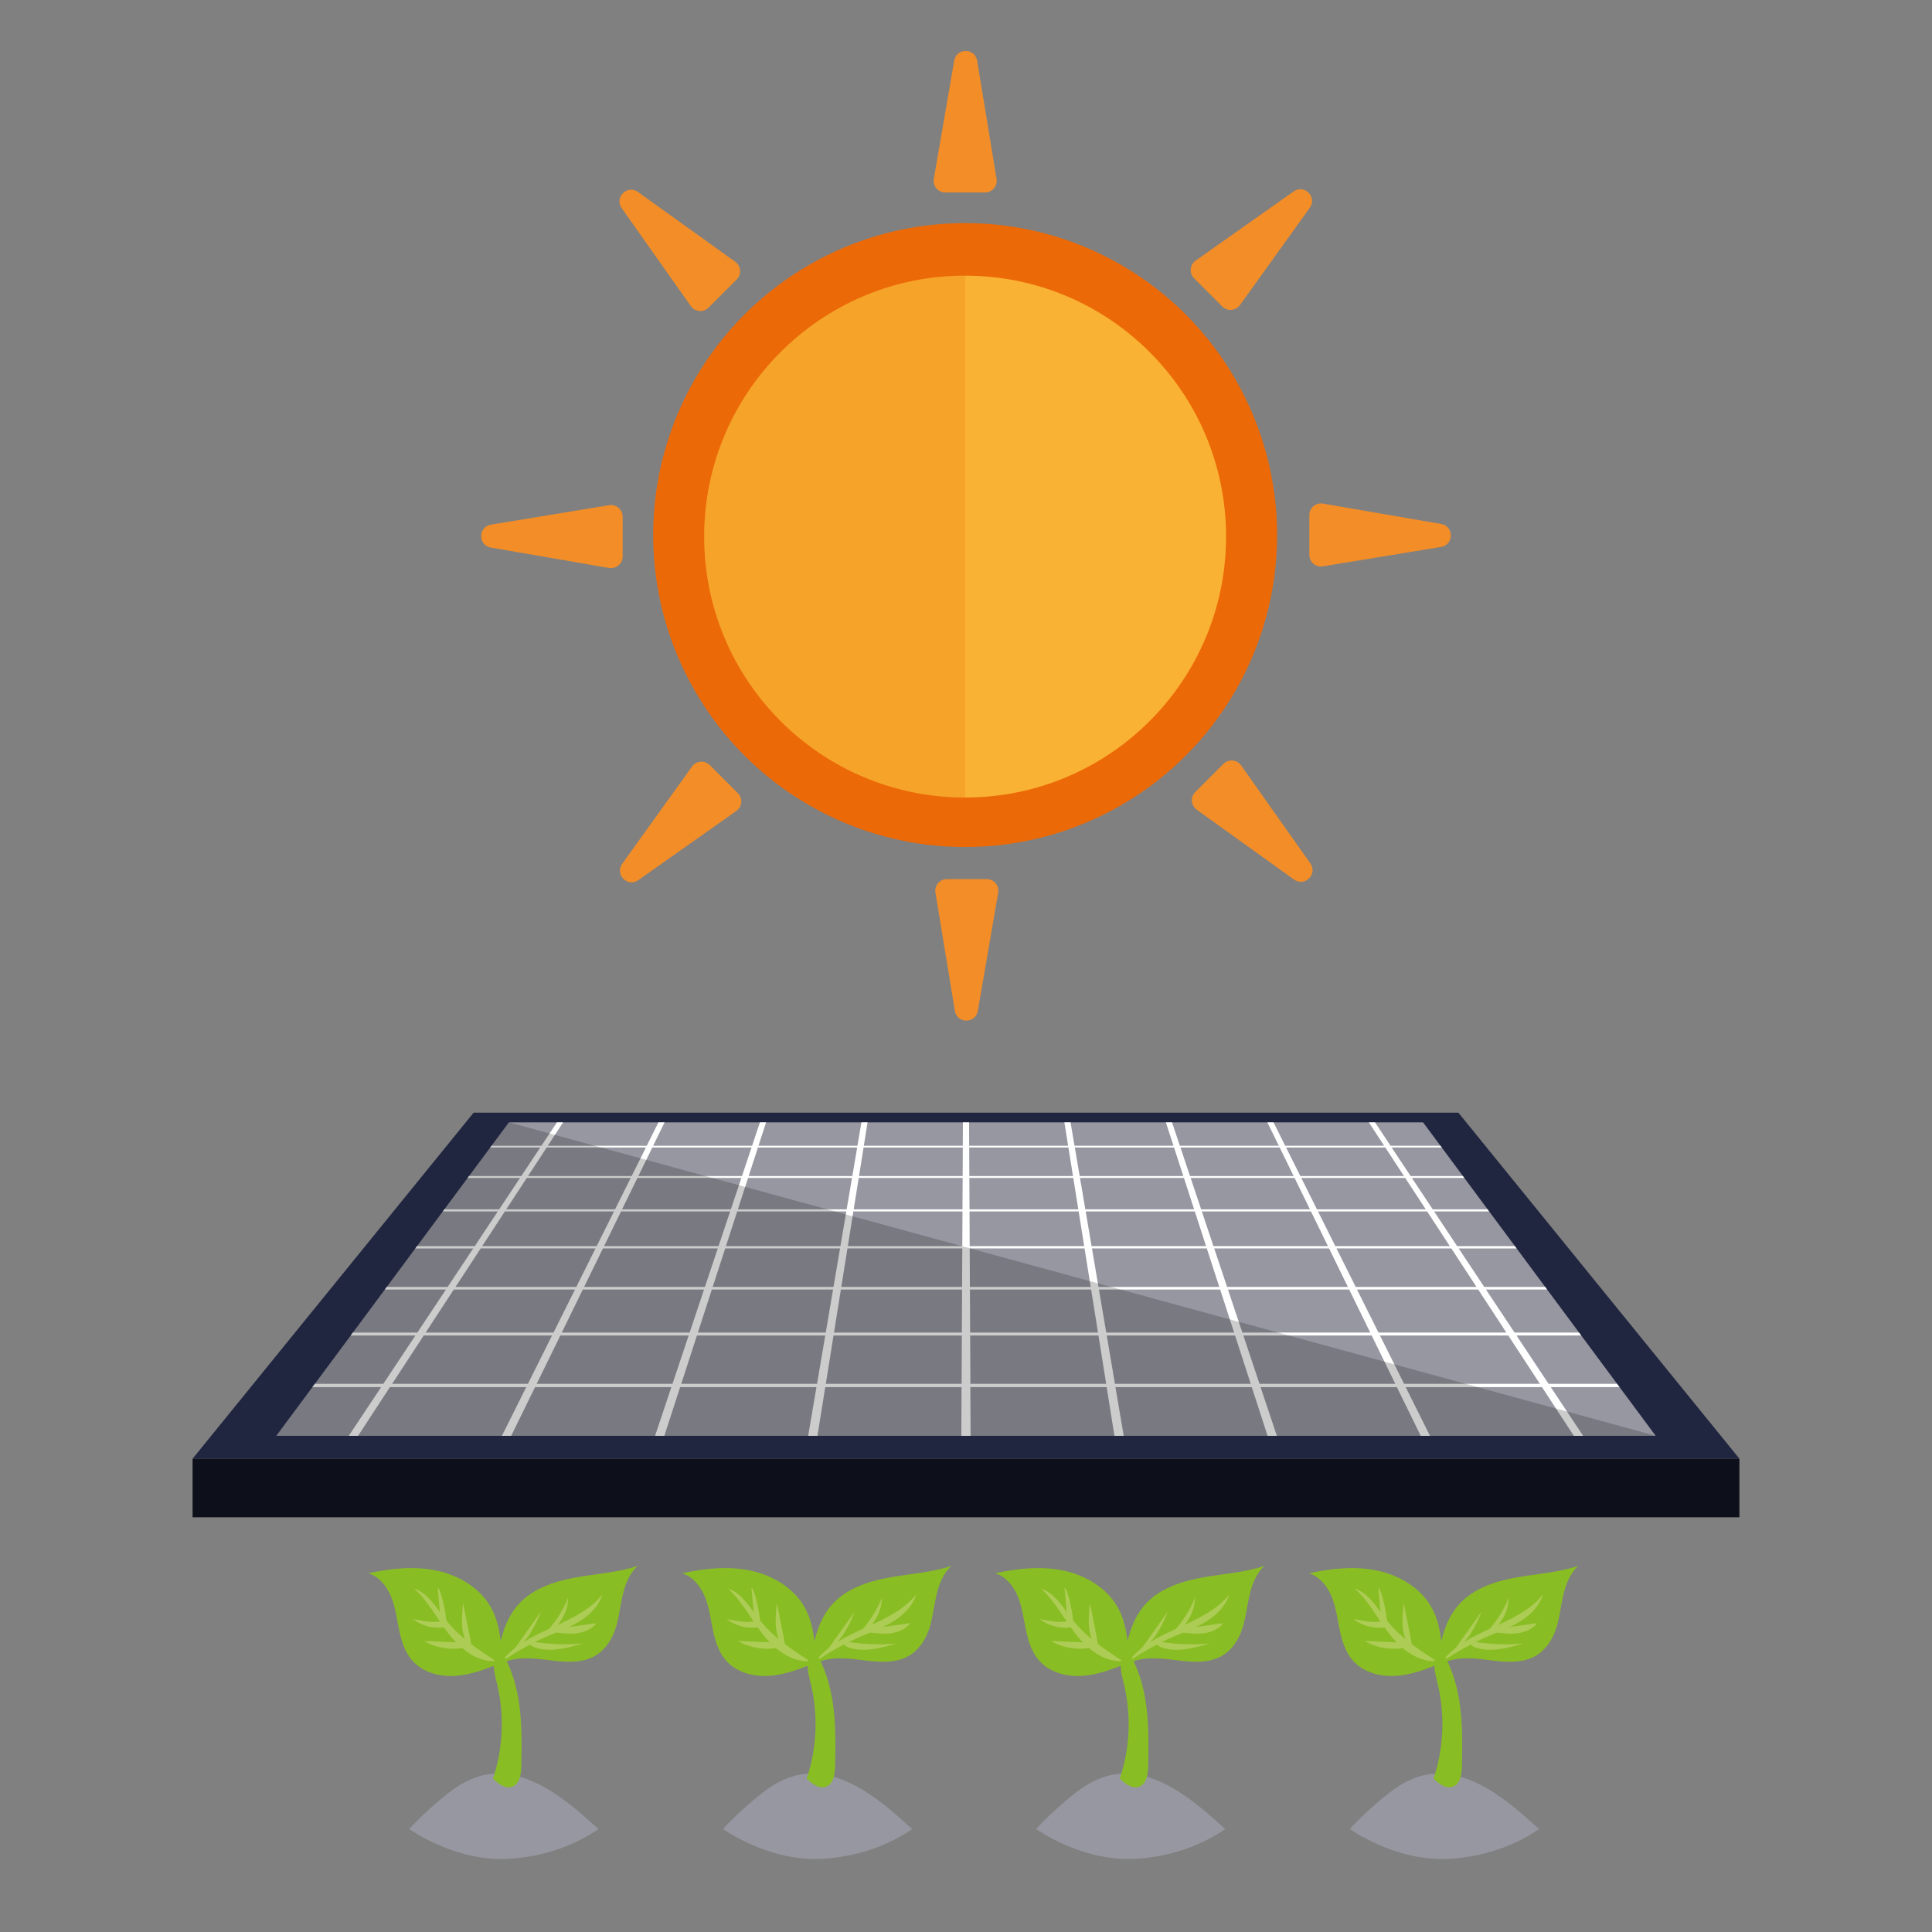 <svg xmlns="http://www.w3.org/2000/svg" id="Livello_9" viewBox="0 0 3401.57 3401.57"><rect x="0" y="0" width="3401.57" height="3401.57" fill="#808080" stroke="none"/><defs><style>.cls-1{fill:#fff;}.cls-2{fill:#0d0f1a;}.cls-3{fill:#f9b233;}.cls-4,.cls-5{opacity:.2;}.cls-4,.cls-6{fill:#ec6907;}.cls-7{fill:#89bd24;}.cls-8{fill:#9797a1;}.cls-9{fill:#212640;}.cls-5{fill:#010101;}.cls-10{fill:#adcc55;}.cls-11{fill:#f28d28;}</style></defs><polygon class="cls-9" points="3062.5 2568.25 339.08 2568.25 833.86 1959.03 2567.72 1959.03 3062.5 2568.25"></polygon><polygon class="cls-8" points="2915.05 2527.95 486.53 2527.95 896.07 1976.04 2505.51 1976.04 2915.05 2527.95"></polygon><path class="cls-1" d="M2538.4,2020.37l-2.3-3.09h-87.83l-27.38-41.24h-10.83l26.97,41.24h-174.23l-20.59-41.24h-10.83l20.18,41.24h-174.23l-13.8-41.24h-10.83l13.38,41.24h-174.23l-7-41.24h-10.83l6.59,41.24h-174.23l-.21-41.24h-10.83l-.2,41.24h-174.23l6.59-41.24h-10.83l-7,41.24h-174.23l13.38-41.24h-10.83l-13.79,41.24h-174.23l20.17-41.24h-10.83l-20.59,41.24h-174.23l26.97-41.24h-10.83l-27.38,41.24h-87.82l-2.3,3.09h88.07l-33.35,50.22h-91.98l-2.52,3.39h92.25l-36.67,55.22h-96.56l-2.78,3.74h96.85l-40.51,61.01h-101.61l-3.07,4.14h101.93l-44.99,67.75h-107.22l-3.42,4.61h107.58l-50.26,75.69h-113.48l-3.84,5.17h113.88l-56.5,85.1h-120.52l-4.33,5.83h120.98l-56.92,85.71h16.34l56.06-85.71h240l-42.79,85.71h16.34l41.94-85.71h240l-28.67,85.71h16.34l27.81-85.71h240l-14.55,85.71h16.34l13.69-85.71h240l-.43,85.71h16.34l-.43-85.71h240l13.69,85.71h16.34l-14.55-85.71h240l27.82,85.71h16.34l-28.67-85.71h240l41.94,85.71h16.34l-42.79-85.71h240l56.06,85.71h16.34l-56.91-85.71h120.98l-4.33-5.83h-120.53l-56.51-85.1h113.89l-3.84-5.17h-113.48l-50.26-75.69h107.58l-3.42-4.61h-107.22l-44.99-67.75h101.93l-3.07-4.14h-101.61l-40.51-61.01h96.85l-2.78-3.74h-96.56l-36.67-55.22h92.25l-2.52-3.39h-91.99l-33.34-50.22h88.07ZM929.51,2436.4h-239.1l55.65-85.1h225.93l-42.48,85.1ZM974.57,2346.14h-225.13l49.5-75.69h213.41l-37.78,75.69ZM1014.66,2265.84h-212.7l44.31-67.75h202.21l-33.83,67.75ZM1050.55,2193.95h-201.57l39.9-61.01h192.13l-30.46,61.01ZM1082.88,2129.2h-191.55l36.11-55.22h183.01l-27.57,55.22ZM1112.14,2070.59h-182.48l32.85-50.22h174.7l-25.07,50.22ZM1184.03,2436.4h-239.09l41.63-85.1h225.93l-28.47,85.1ZM1214.22,2346.14h-225.13l37.03-75.69h213.41l-25.31,75.69ZM1241.08,2265.84h-212.7l33.15-67.75h202.21l-22.66,67.75ZM1265.13,2193.95h-201.57l29.85-61.01h192.13l-20.41,61.01ZM1286.79,2129.2h-191.55l27.02-55.22h183.01l-18.47,55.22ZM1306.4,2070.59h-182.48l24.57-50.22h174.7l-16.8,50.22ZM1438.55,2436.4h-239.1l27.62-85.1h225.92l-14.44,85.1ZM1453.87,2346.14h-225.13l24.56-75.69h213.41l-12.84,75.69ZM1467.5,2265.84h-212.7l21.99-67.75h202.21l-11.5,67.75ZM1479.71,2193.95h-201.57l19.8-61.01h192.13l-10.35,61.01ZM1490.7,2129.2h-191.55l17.92-55.22h183l-9.37,55.22ZM1500.65,2070.59h-182.48l16.3-50.22h174.71l-8.53,50.22ZM1693.07,2436.4h-239.1l13.59-85.1h225.93l-.42,85.1ZM1693.52,2346.14h-225.13l12.09-75.69h213.41l-.38,75.69ZM1693.92,2265.84h-212.7l10.82-67.75h202.21l-.34,67.75ZM1694.28,2193.95h-201.57l9.75-61.01h192.13l-.31,61.01ZM1694.61,2129.2h-191.55l8.82-55.22h183l-.28,55.22ZM1694.9,2070.59h-182.48l8.02-50.22h174.7l-.25,50.22ZM1947.6,2436.4h-239.09l-.42-85.1h225.92l13.59,85.1ZM1933.18,2346.14h-225.13l-.38-75.69h213.41l12.09,75.69ZM1920.35,2265.84h-212.7l-.34-67.75h202.21l10.83,67.75ZM1908.86,2193.95h-201.57l-.3-61.01h192.13l9.75,61.01ZM1898.52,2129.2h-191.55l-.28-55.22h183l8.82,55.22ZM1889.15,2070.59h-182.48l-.25-50.22h174.71l8.02,50.22ZM2202.12,2436.4h-239.09l-14.45-85.1h225.93l27.61,85.1ZM2172.83,2346.14h-225.13l-12.85-75.69h213.41l24.56,75.69ZM2146.77,2265.84h-212.7l-11.5-67.75h202.21l21.99,67.75ZM2123.44,2193.95h-201.57l-10.36-61.01h192.13l19.8,61.01ZM2102.43,2129.2h-191.55l-9.37-55.22h183l17.92,55.22ZM2083.4,2070.59h-182.48l-8.53-50.22h174.7l16.3,50.22ZM2456.64,2436.4h-239.1l-28.46-85.1h225.93l41.63,85.1ZM2412.48,2346.14h-225.13l-25.32-75.69h213.41l37.03,75.69ZM2373.19,2265.84h-212.7l-22.66-67.75h202.21l33.15,67.75ZM2338.01,2193.95h-201.57l-20.41-61.01h192.13l29.85,61.01ZM2306.34,2129.2h-191.55l-18.47-55.22h183l27.02,55.22ZM2277.66,2070.59h-182.48l-16.8-50.22h174.7l24.57,50.22ZM2711.17,2436.4h-239.1l-42.48-85.1h225.92l55.66,85.1ZM2652.13,2346.14h-225.13l-37.79-75.69h213.41l49.5,75.69ZM2599.61,2265.84h-212.7l-33.82-67.75h202.21l44.31,67.75ZM2552.59,2193.95h-201.57l-30.46-61.01h192.13l39.9,61.01ZM2510.24,2129.2h-191.55l-27.57-55.22h183l36.12,55.22ZM2471.91,2070.59h-182.48l-25.07-50.22h174.71l32.85,50.22Z"></path><polygon class="cls-5" points="2915.05 2527.95 486.53 2527.95 896.07 1976.04 2915.05 2527.95"></polygon><rect class="cls-2" x="339.08" y="2568.25" width="2723.42" height="103.18"></rect><circle class="cls-6" cx="1699.25" cy="942.05" r="549.27"></circle><circle class="cls-3" cx="1699.25" cy="944.75" r="459.42"></circle><path class="cls-4" d="M1699.25,485.33c-253.73,0-459.42,205.69-459.42,459.42s205.69,459.42,459.42,459.42V485.33Z"></path><path class="cls-11" d="M1679.99,106.74l-35.88,208.14c-2.16,12.53,7.49,23.98,20.2,23.98h70.07c12.65,0,22.28-11.34,20.23-23.82l-34.18-208.14c-3.75-22.81-36.51-22.94-40.43-.16Z"></path><path class="cls-11" d="M2277.63,337.05l-172.55,121.81c-10.39,7.33-11.67,22.25-2.67,31.25l49.55,49.55c8.94,8.94,23.78,7.73,31.15-2.54l123.01-171.36c13.48-18.78-9.59-42.03-28.48-28.7Z"></path><path class="cls-11" d="M2537.38,922.51l-208.14-35.88c-12.53-2.16-23.98,7.49-23.98,20.21v70.07c0,12.65,11.34,22.28,23.82,20.23l208.14-34.19c22.81-3.75,22.94-36.5.16-40.43Z"></path><path class="cls-11" d="M2185.26,1347.6c-7.33-10.39-22.25-11.66-31.25-2.67l-49.55,49.54c-8.94,8.95-7.73,23.78,2.54,31.15l171.36,123.01c18.78,13.48,42.04-9.59,28.7-28.48l-121.81-172.55Z"></path><path class="cls-11" d="M1737.27,1547.78h-70.07c-12.65,0-22.28,11.35-20.23,23.83l34.19,208.14c3.75,22.81,36.51,22.94,40.43.16l35.88-208.14c2.16-12.53-7.49-23.98-20.21-23.98Z"></path><path class="cls-11" d="M1249.61,1347c-8.95-8.94-23.78-7.73-31.15,2.54l-123.01,171.35c-13.48,18.78,9.59,42.04,28.48,28.7l172.55-121.81c10.39-7.33,11.67-22.25,2.67-31.24l-49.54-49.55Z"></path><path class="cls-11" d="M1072.46,889.49l-208.1,34.19c-22.81,3.75-22.94,36.51-.17,40.43l208.08,35.87c12.53,2.16,23.98-7.49,23.98-20.2l.02-70.07c0-12.65-11.34-22.27-23.82-20.23Z"></path><path class="cls-11" d="M1123.23,337.98c-18.78-13.48-42.04,9.59-28.71,28.47l121.78,172.5c7.33,10.39,22.25,11.66,31.24,2.67l49.55-49.53c8.95-8.94,7.74-23.77-2.54-31.14l-171.32-122.97Z"></path><path class="cls-8" d="M720.65,3220.21c18-20.29,49.03-47.92,70.44-64.57,21.4-16.65,46.5-29.47,73.46-32.42,29.37-3.21,58.99,5.49,85.33,18.9,38.74,19.68,71.53,49.09,103.83,78.17-46.12,31.64-101.28,49.01-157.12,52.39-95.63,5.81-175.93-52.47-175.93-52.47Z"></path><path class="cls-7" d="M1082.13,2871.68c-6.36,17.08-17.15,33.03-32.64,42.62-25.82,16.01-58.75,11.78-88.86,7.92-30.11-3.85-63.86-5.84-87.55,13.14,5.81-38.41,12.58-79.02,37.84-108.55,24.65-28.8,62.91-42.06,100.19-48.99,37.28-6.91,75.7-8.86,111.68-20.83-15.34,13.76-22.73,34.26-27.12,54.42-4.38,20.13-6.36,40.93-13.53,60.26Z"></path><path class="cls-10" d="M963.95,2880.86c-28.44,12.29-55.68,27.41-81.16,45.03,42.63-58.04,132.87-62.27,177.83-118.53-6.12,20.05-21.95,35.9-39.74,46.98-17.78,11.11-37.69,18.2-56.93,26.53Z"></path><path class="cls-10" d="M952.37,2837.57c-16.82,23.66-33.65,47.33-50.46,70.99,24.77-16.04,39.9-43.39,50.46-70.99Z"></path><path class="cls-10" d="M1000.19,2813.35c-8.9,22.03-21.91,42.4-38.17,59.72,6.4-4.63,7.83.56,13.59-4.82,3.35-3.11,24.59-25.03,24.59-54.9Z"></path><path class="cls-10" d="M975.6,2868.25c-1.18.19-2.53.46-3.11,1.5-1.17,2.2,2.13,3.96,4.58,4.25,13,1.66,26.15,3.29,39.14,1.53,12.97-1.74,25.95-7.31,33.94-17.69-24.84,3.48-49.7,6.96-74.55,10.41Z"></path><path class="cls-10" d="M1026.12,2893.63c-31.7,2.86-63.78,1.34-95.06-4.5-.28,6.37,6.64,10.47,12.77,12.26,26.82,7.87,55.45.02,82.29-7.76Z"></path><path class="cls-7" d="M865.71,2832.56c-18.93-35.82-56.94-58.84-96.57-67.24-39.63-8.43-80.92-3.83-120.56,4.58,19.01,5.97,32.63,23.18,40.11,41.65,7.49,18.45,9.93,38.47,13.99,57.98,4.03,19.49,10.11,39.35,23.29,54.26,18.67,21.15,49,28.88,77.14,26.72,28.12-2.14,54.8-12.82,80.95-23.4-1.46-32.34-3.22-65.9-18.35-94.55Z"></path><path class="cls-10" d="M786.68,2854.2c-17.32-21.52-31.63-48.59-57.74-57.58,24.92,22.3,40.33,53.06,60.71,79.59,20.4,26.5,49.9,50.35,83.29,48.4-31.17-20.43-62.88-41.36-86.27-70.4Z"></path><path class="cls-10" d="M815.39,2822.45c-1.53,14.56-3.07,29.28-1.46,43.85,1.61,14.56,6.64,29.18,16.68,39.83-.49-10.04-2.48-19.97-4.44-29.85-3.6-17.94-7.19-35.9-10.77-53.83Z"></path><path class="cls-10" d="M776.2,2857.89c1.79,3.8,8.26,1.71,9.5-2.33,1.26-4.02-7.87-55.6-15.11-60.23,1.87,20.86,3.73,41.71,5.61,62.56Z"></path><path class="cls-10" d="M781.16,2865.31c2.18-.3,4.65-.86,5.72-2.79,1.21-2.14-.11-5.03-2.2-6.37-2.07-1.34-4.68-2.17-7.13-1.74-20.4,3.43-30.67-.75-50.58-3.67,15.26,11.62,35.16,16.97,54.19,14.56Z"></path><path class="cls-10" d="M746.88,2889.24c22.85,13.25,50.98,17.08,76.52,10.36-.79-2.41-1.58-4.84-2.37-7.28-24.71-1.02-49.43-2.03-74.15-3.08Z"></path><path class="cls-7" d="M901.54,3145.93c13.53-4.61,16.13-22.3,16.4-36.62.64-35.33,1.28-70.81-3.33-105.85-4.62-35.04-14.75-69.87-34.12-99.45-8.06,7.34-11.16,18.87-10.94,29.77.23,10.9,3.33,21.5,5.85,32.1,12.93,54.45,10.32,112.48-7.43,165.54,9.24,8.97,21.39,18.68,33.57,14.51Z"></path><path class="cls-8" d="M1273.08,3220.21c18-20.29,49.03-47.92,70.44-64.57,21.4-16.65,46.5-29.47,73.46-32.42,29.37-3.21,58.99,5.49,85.33,18.9,38.74,19.68,71.53,49.09,103.83,78.17-46.12,31.64-101.28,49.01-157.12,52.39-95.63,5.81-175.93-52.47-175.93-52.47Z"></path><path class="cls-7" d="M1634.56,2871.68c-6.36,17.08-17.15,33.03-32.64,42.62-25.82,16.01-58.75,11.78-88.86,7.92-30.11-3.85-63.86-5.84-87.55,13.14,5.81-38.41,12.58-79.02,37.84-108.55,24.65-28.8,62.91-42.06,100.19-48.99,37.28-6.91,75.7-8.86,111.68-20.83-15.34,13.76-22.73,34.26-27.12,54.42-4.38,20.13-6.36,40.93-13.53,60.26Z"></path><path class="cls-10" d="M1516.37,2880.86c-28.44,12.29-55.68,27.41-81.16,45.03,42.63-58.04,132.87-62.27,177.83-118.53-6.12,20.05-21.95,35.9-39.74,46.98-17.78,11.11-37.69,18.2-56.93,26.53Z"></path><path class="cls-10" d="M1504.79,2837.57c-16.82,23.66-33.65,47.33-50.46,70.99,24.77-16.04,39.9-43.39,50.46-70.99Z"></path><path class="cls-10" d="M1552.62,2813.35c-8.9,22.03-21.91,42.4-38.17,59.72,6.4-4.63,7.83.56,13.59-4.82,3.35-3.11,24.59-25.03,24.59-54.9Z"></path><path class="cls-10" d="M1528.03,2868.25c-1.18.19-2.53.46-3.11,1.5-1.17,2.2,2.13,3.96,4.58,4.25,13,1.66,26.15,3.29,39.14,1.53,12.97-1.74,25.95-7.31,33.94-17.69-24.84,3.48-49.7,6.96-74.55,10.41Z"></path><path class="cls-10" d="M1578.55,2893.63c-31.7,2.86-63.78,1.34-95.06-4.5-.28,6.37,6.64,10.47,12.77,12.26,26.82,7.87,55.45.02,82.29-7.76Z"></path><path class="cls-7" d="M1418.14,2832.56c-18.93-35.82-56.94-58.84-96.57-67.24-39.63-8.43-80.92-3.83-120.56,4.58,19.01,5.97,32.63,23.18,40.11,41.65,7.49,18.45,9.93,38.47,13.99,57.98,4.03,19.49,10.11,39.35,23.29,54.26,18.67,21.15,49,28.88,77.14,26.72,28.12-2.14,54.8-12.82,80.95-23.4-1.46-32.34-3.22-65.9-18.35-94.55Z"></path><path class="cls-10" d="M1339.11,2854.2c-17.32-21.52-31.63-48.59-57.74-57.58,24.92,22.3,40.33,53.06,60.71,79.59,20.4,26.5,49.9,50.35,83.29,48.4-31.17-20.43-62.88-41.36-86.27-70.4Z"></path><path class="cls-10" d="M1367.82,2822.45c-1.53,14.56-3.07,29.28-1.46,43.85,1.61,14.56,6.64,29.18,16.68,39.83-.49-10.04-2.48-19.97-4.44-29.85-3.6-17.94-7.19-35.9-10.77-53.83Z"></path><path class="cls-10" d="M1328.63,2857.89c1.79,3.8,8.26,1.71,9.5-2.33,1.26-4.02-7.87-55.6-15.11-60.23,1.87,20.86,3.73,41.71,5.61,62.56Z"></path><path class="cls-10" d="M1333.59,2865.31c2.18-.3,4.65-.86,5.72-2.79,1.21-2.14-.11-5.03-2.2-6.37-2.07-1.34-4.68-2.17-7.13-1.74-20.4,3.43-30.67-.75-50.58-3.67,15.26,11.62,35.16,16.97,54.19,14.56Z"></path><path class="cls-10" d="M1299.31,2889.24c22.85,13.25,50.98,17.08,76.52,10.36-.79-2.41-1.58-4.84-2.37-7.28-24.71-1.02-49.43-2.03-74.15-3.08Z"></path><path class="cls-7" d="M1453.97,3145.93c13.53-4.61,16.13-22.3,16.4-36.62.64-35.33,1.28-70.81-3.33-105.85-4.62-35.04-14.75-69.87-34.12-99.45-8.06,7.34-11.16,18.87-10.94,29.77.23,10.9,3.33,21.5,5.85,32.1,12.93,54.45,10.32,112.48-7.43,165.54,9.24,8.97,21.39,18.68,33.57,14.51Z"></path><path class="cls-8" d="M1824.28,3220.21c18-20.29,49.03-47.92,70.44-64.57,21.4-16.65,46.5-29.47,73.46-32.42,29.37-3.21,58.99,5.49,85.33,18.9,38.74,19.68,71.53,49.09,103.83,78.17-46.12,31.64-101.28,49.01-157.12,52.39-95.63,5.81-175.93-52.47-175.93-52.47Z"></path><path class="cls-7" d="M2185.76,2871.68c-6.36,17.08-17.15,33.03-32.64,42.62-25.82,16.01-58.75,11.78-88.86,7.92-30.11-3.85-63.86-5.84-87.55,13.14,5.81-38.41,12.58-79.02,37.84-108.55,24.65-28.8,62.91-42.06,100.19-48.99,37.28-6.91,75.7-8.86,111.68-20.83-15.34,13.76-22.73,34.26-27.12,54.42-4.38,20.13-6.36,40.93-13.53,60.26Z"></path><path class="cls-10" d="M2067.58,2880.86c-28.44,12.29-55.68,27.41-81.16,45.03,42.63-58.04,132.87-62.27,177.83-118.53-6.12,20.05-21.95,35.9-39.74,46.98-17.78,11.11-37.69,18.2-56.93,26.53Z"></path><path class="cls-10" d="M2056,2837.57c-16.82,23.66-33.65,47.33-50.46,70.99,24.77-16.04,39.9-43.39,50.46-70.99Z"></path><path class="cls-10" d="M2103.82,2813.35c-8.9,22.03-21.91,42.4-38.17,59.72,6.4-4.63,7.83.56,13.59-4.82,3.35-3.11,24.59-25.03,24.59-54.9Z"></path><path class="cls-10" d="M2079.23,2868.25c-1.18.19-2.53.46-3.11,1.5-1.17,2.2,2.13,3.96,4.58,4.25,13,1.66,26.15,3.29,39.14,1.53,12.97-1.74,25.95-7.31,33.94-17.69-24.84,3.48-49.7,6.96-74.55,10.41Z"></path><path class="cls-10" d="M2129.75,2893.63c-31.7,2.86-63.78,1.34-95.06-4.5-.28,6.37,6.64,10.47,12.77,12.26,26.82,7.87,55.45.02,82.29-7.76Z"></path><path class="cls-7" d="M1969.34,2832.56c-18.93-35.82-56.94-58.84-96.57-67.24-39.63-8.43-80.92-3.83-120.56,4.58,19.01,5.97,32.63,23.18,40.11,41.65,7.49,18.45,9.93,38.47,13.99,57.98,4.03,19.49,10.11,39.35,23.29,54.26,18.67,21.15,49,28.88,77.14,26.72,28.12-2.14,54.8-12.82,80.95-23.4-1.46-32.34-3.22-65.9-18.35-94.55Z"></path><path class="cls-10" d="M1890.31,2854.2c-17.32-21.52-31.63-48.59-57.74-57.58,24.92,22.3,40.33,53.06,60.71,79.59,20.4,26.5,49.9,50.35,83.29,48.4-31.17-20.43-62.88-41.36-86.27-70.4Z"></path><path class="cls-10" d="M1919.02,2822.45c-1.53,14.56-3.07,29.28-1.46,43.85,1.61,14.56,6.64,29.18,16.68,39.83-.49-10.04-2.48-19.97-4.44-29.85-3.6-17.94-7.19-35.9-10.77-53.83Z"></path><path class="cls-10" d="M1879.83,2857.89c1.79,3.8,8.26,1.71,9.5-2.33,1.26-4.02-7.87-55.6-15.11-60.23,1.87,20.86,3.73,41.71,5.61,62.56Z"></path><path class="cls-10" d="M1884.79,2865.31c2.18-.3,4.65-.86,5.72-2.79,1.21-2.14-.11-5.03-2.2-6.37-2.07-1.34-4.68-2.17-7.13-1.74-20.4,3.43-30.67-.75-50.58-3.67,15.26,11.62,35.16,16.97,54.19,14.56Z"></path><path class="cls-10" d="M1850.51,2889.24c22.85,13.25,50.98,17.08,76.52,10.36-.79-2.41-1.58-4.84-2.37-7.28-24.71-1.02-49.43-2.03-74.15-3.08Z"></path><path class="cls-7" d="M2005.17,3145.93c13.53-4.61,16.13-22.3,16.4-36.62.64-35.33,1.28-70.81-3.33-105.85-4.62-35.04-14.75-69.87-34.12-99.45-8.06,7.34-11.16,18.87-10.94,29.77.23,10.9,3.33,21.5,5.85,32.1,12.93,54.45,10.32,112.48-7.43,165.54,9.24,8.97,21.39,18.68,33.57,14.51Z"></path><path class="cls-8" d="M2376.71,3220.21c18-20.29,49.03-47.92,70.44-64.57,21.4-16.65,46.5-29.47,73.46-32.42,29.37-3.21,58.99,5.49,85.33,18.9,38.74,19.68,71.53,49.09,103.83,78.17-46.12,31.64-101.28,49.01-157.12,52.39-95.63,5.81-175.93-52.47-175.93-52.47Z"></path><path class="cls-7" d="M2738.19,2871.68c-6.36,17.08-17.15,33.03-32.64,42.62-25.82,16.01-58.75,11.78-88.86,7.92-30.11-3.85-63.86-5.84-87.55,13.14,5.81-38.41,12.58-79.02,37.84-108.55,24.65-28.8,62.91-42.06,100.19-48.99,37.28-6.91,75.7-8.86,111.68-20.83-15.34,13.76-22.73,34.26-27.12,54.42-4.38,20.13-6.36,40.93-13.53,60.26Z"></path><path class="cls-10" d="M2620,2880.86c-28.44,12.29-55.68,27.41-81.16,45.03,42.63-58.04,132.87-62.27,177.83-118.53-6.12,20.05-21.95,35.9-39.74,46.98-17.78,11.11-37.69,18.2-56.93,26.53Z"></path><path class="cls-10" d="M2608.42,2837.57c-16.82,23.66-33.65,47.33-50.46,70.99,24.77-16.04,39.9-43.39,50.46-70.99Z"></path><path class="cls-10" d="M2656.25,2813.35c-8.9,22.03-21.91,42.4-38.17,59.72,6.4-4.63,7.83.56,13.59-4.82,3.35-3.11,24.59-25.03,24.59-54.9Z"></path><path class="cls-10" d="M2631.66,2868.25c-1.18.19-2.53.46-3.11,1.5-1.17,2.2,2.13,3.96,4.58,4.25,13,1.66,26.15,3.29,39.14,1.53,12.97-1.74,25.95-7.31,33.94-17.69-24.84,3.48-49.7,6.96-74.55,10.41Z"></path><path class="cls-10" d="M2682.18,2893.63c-31.7,2.86-63.78,1.34-95.06-4.5-.28,6.37,6.64,10.47,12.77,12.26,26.82,7.87,55.45.02,82.29-7.76Z"></path><path class="cls-7" d="M2521.77,2832.56c-18.93-35.82-56.94-58.84-96.57-67.24-39.63-8.43-80.92-3.83-120.56,4.58,19.01,5.97,32.63,23.18,40.11,41.65,7.49,18.45,9.93,38.47,13.99,57.98,4.03,19.49,10.11,39.35,23.29,54.26,18.67,21.15,49,28.88,77.14,26.72,28.12-2.14,54.8-12.82,80.95-23.4-1.46-32.34-3.22-65.9-18.35-94.55Z"></path><path class="cls-10" d="M2442.74,2854.2c-17.32-21.52-31.63-48.59-57.74-57.58,24.92,22.3,40.33,53.06,60.71,79.59,20.4,26.5,49.9,50.35,83.29,48.4-31.17-20.43-62.88-41.36-86.27-70.4Z"></path><path class="cls-10" d="M2471.45,2822.45c-1.53,14.56-3.07,29.28-1.46,43.85,1.61,14.56,6.64,29.18,16.68,39.83-.49-10.04-2.48-19.97-4.44-29.85-3.6-17.94-7.19-35.9-10.77-53.83Z"></path><path class="cls-10" d="M2432.26,2857.89c1.79,3.8,8.26,1.71,9.5-2.33,1.26-4.02-7.87-55.6-15.11-60.23,1.87,20.86,3.73,41.71,5.61,62.56Z"></path><path class="cls-10" d="M2437.22,2865.31c2.18-.3,4.65-.86,5.72-2.79,1.21-2.14-.11-5.03-2.2-6.37-2.07-1.34-4.68-2.17-7.13-1.74-20.4,3.43-30.67-.75-50.58-3.67,15.26,11.62,35.16,16.97,54.19,14.56Z"></path><path class="cls-10" d="M2402.94,2889.24c22.85,13.25,50.98,17.08,76.52,10.36-.79-2.41-1.58-4.84-2.37-7.28-24.71-1.02-49.43-2.03-74.15-3.08Z"></path><path class="cls-7" d="M2557.6,3145.93c13.53-4.61,16.13-22.3,16.4-36.62.64-35.33,1.28-70.81-3.33-105.85-4.62-35.04-14.75-69.87-34.12-99.45-8.06,7.34-11.16,18.87-10.94,29.77.23,10.9,3.33,21.5,5.85,32.1,12.93,54.45,10.32,112.48-7.43,165.54,9.24,8.97,21.39,18.68,33.57,14.51Z"></path></svg>